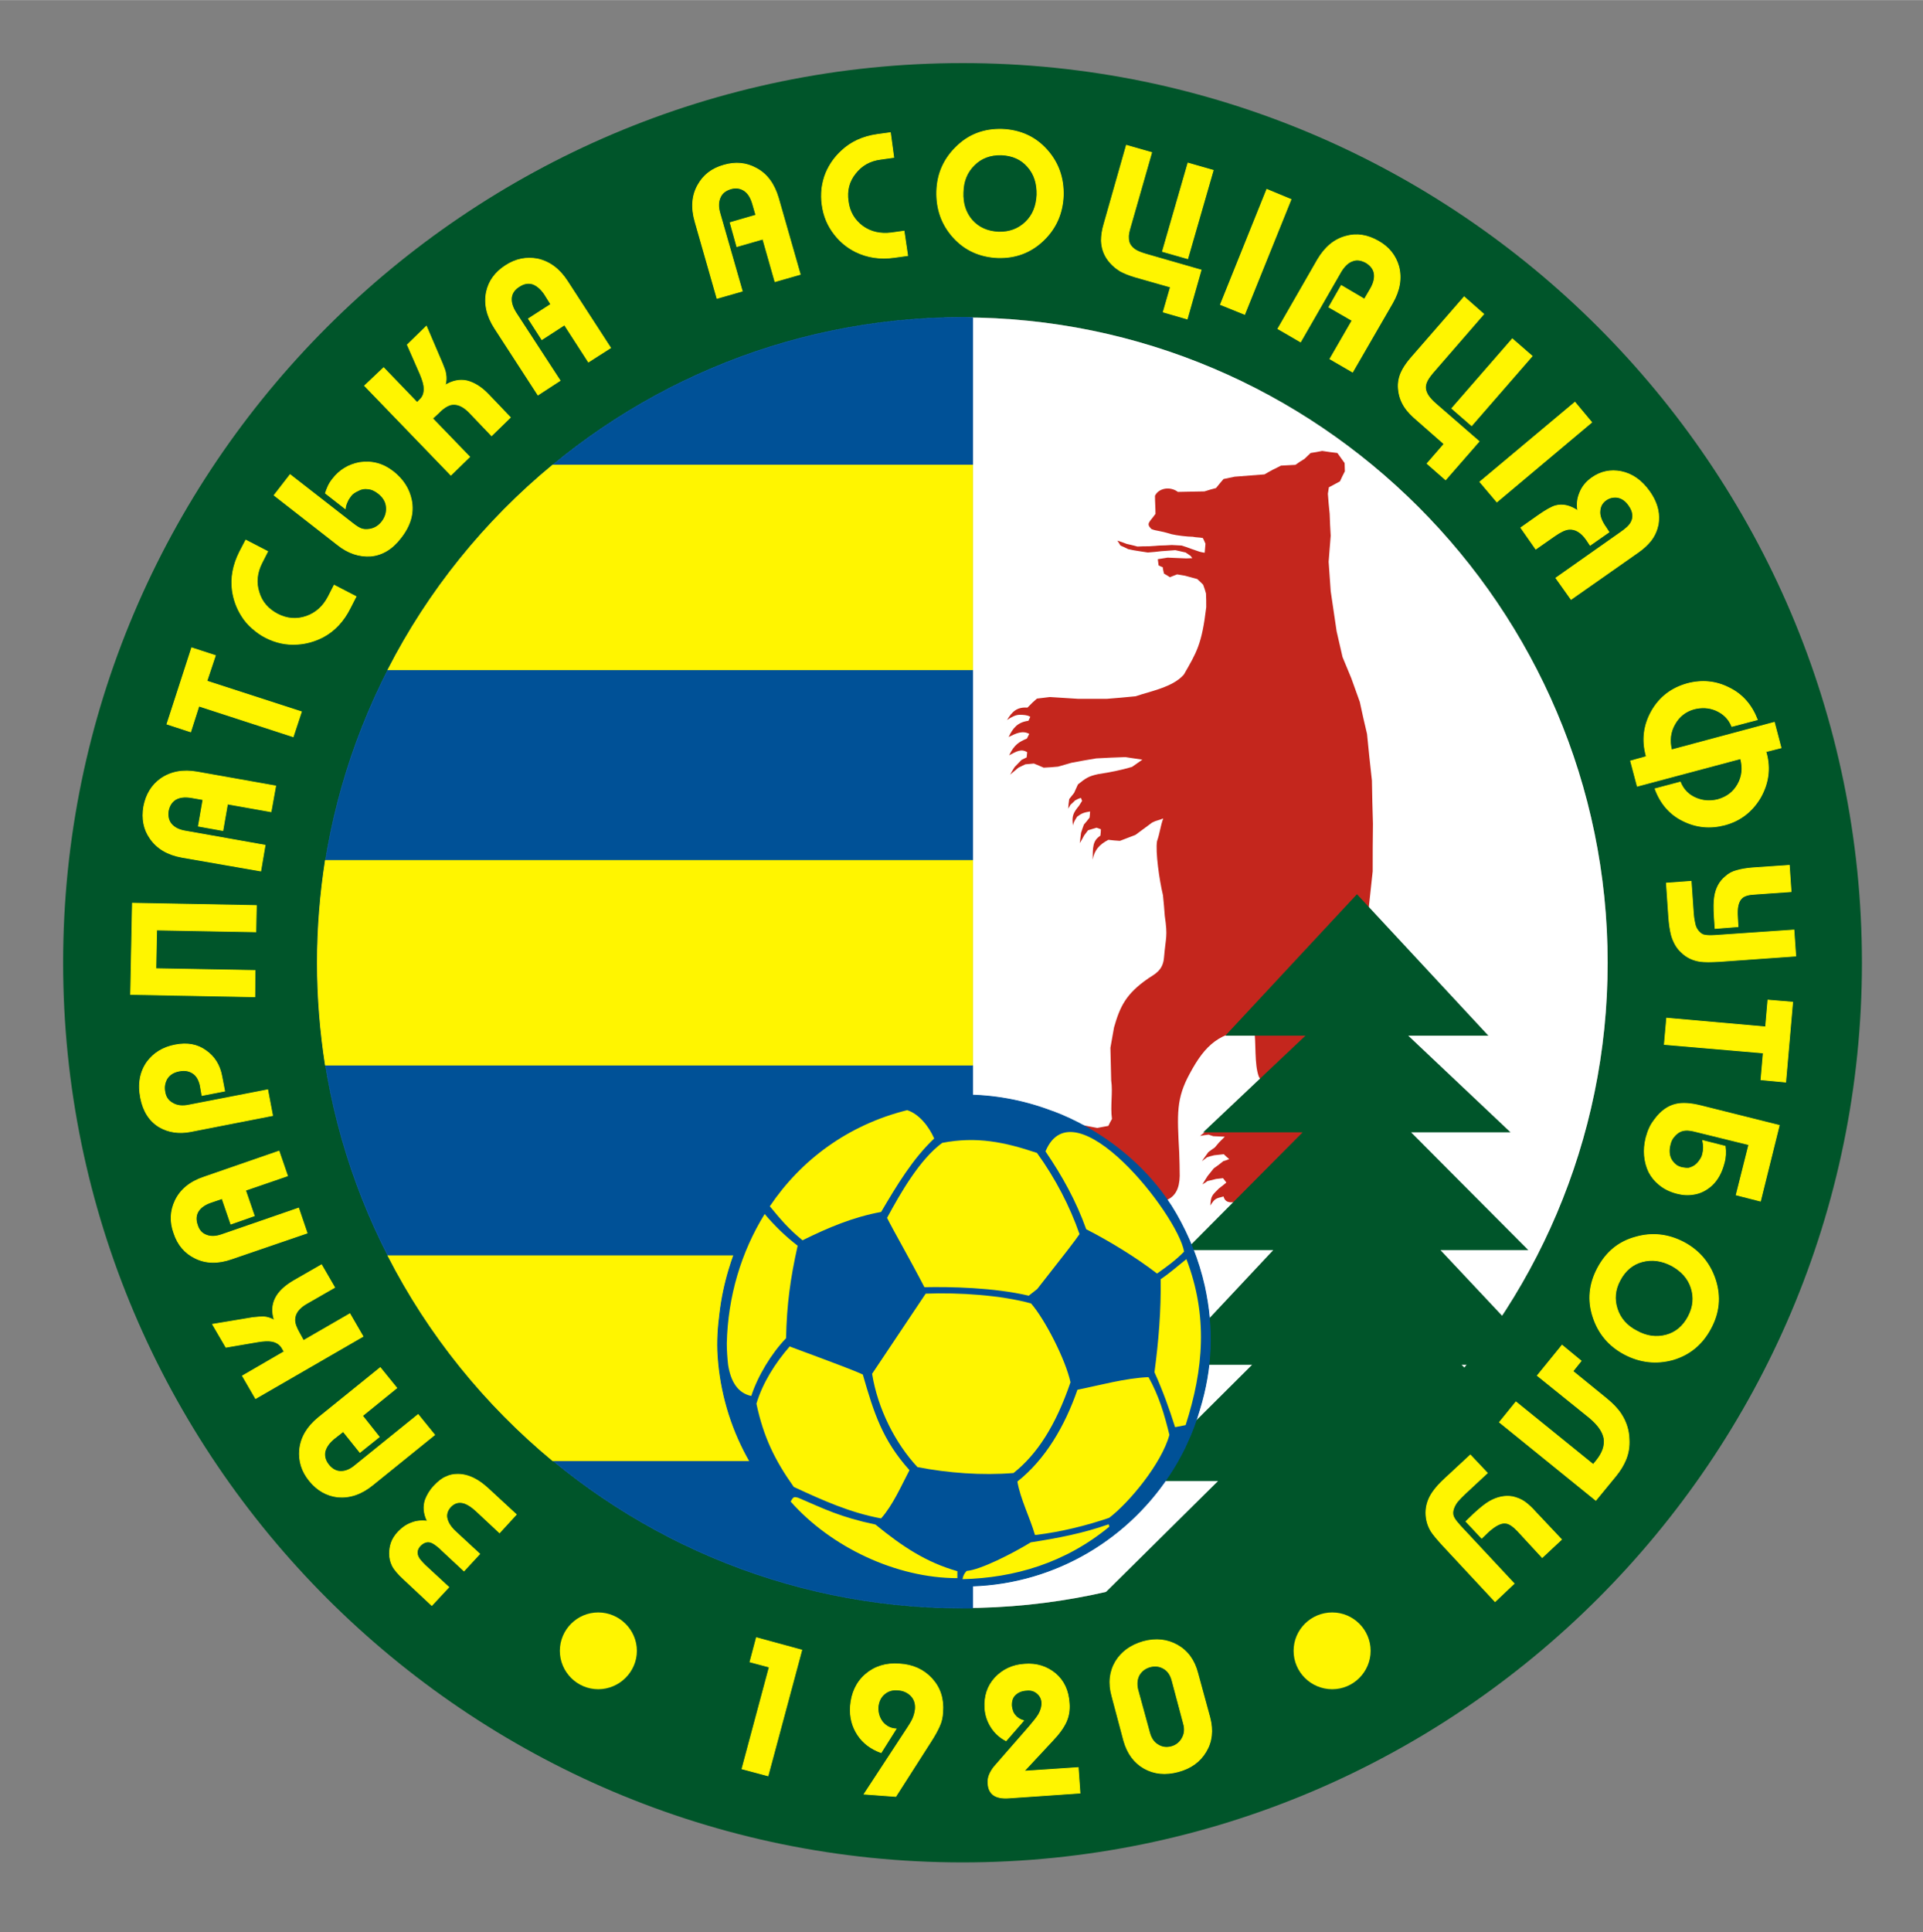 <svg width="7.464in" height="7.498in" fill-rule="evenodd" image-rendering="optimizeQuality" shape-rendering="geometricPrecision" text-rendering="geometricPrecision" version="1.1" viewBox="0 0 7464 7497.2" xml:space="preserve" xmlns="http://www.w3.org/2000/svg">
 <rect x="0" y="0" width="7464" height="7497.2" fill="#808080" stroke="none"/>
 <defs>
  <style type="text/css">
   <![CDATA[
    .str1 {stroke:#FFF500;stroke-width:3}
    .str0 {stroke:#005197;stroke-width:3}
    .fil2 {fill:none}
    .fil3 {fill:#FFF500}
    .fil1 {fill:#FFFFFF}
    .fil4 {fill:#005197}
    .fil0 {fill:#00552A}
    .fil5 {fill:#C4261D}
   ]]>
  </style>
 </defs>
 <g transform="translate(-351 -2351.6)">
  
  
   <path class="fil0" d="m4087 9578c1923 0 3491-1568 3491-3491s-1568-3491-3491-3491-3491 1568-3491 3491 1568 3491 3491 3491zm0-987c1379 0 2504-1125 2504-2504s-1125-2504-2504-2504-2504 1125-2504 2504 1125 2504 2504 2504z" fill="#00552a"/>
   <path class="fil1" d="m4087 8591c1379 0 2504-1125 2504-2504s-1125-2504-2504-2504-2504 1125-2504 2504 1125 2504 2504 2504z" fill="#fff"/>
   <path class="fil2" d="m4087 8804c1496 0 2716-1221 2716-2717s-1220-2716-2716-2716-2717 1220-2717 2716 1221 2717 2717 2717z" fill="none"/>
   <path class="fil3" d="m2673 8608c82 0 150 67 150 149s-68 149-150 149-149-67-149-149 67-149 149-149z" fill="#fff500"/>
   <path class="fil4 str0" d="m4087 8591h39v-5007c-13-1-26-1-39-1-1379 0-2504 1125-2504 2504s1125 2504 2504 2504z" fill="#005197" stroke="#005197" stroke-width="3"/>
   <path class="fil3 str1" d="m4126 8019v-795h-2269c157 307 376 577 639 795zm0-1535v-794h-2512c-20 129-31 262-31 397s11 268 31 397zm0-1534v-794h-1630c-263 217-482 487-639 794z" fill="#fff500" stroke="#fff500" stroke-width="3"/>
   <path class="fil5" d="m4820 4404c-22-22-7-26 16-59 0-25-2-44-2-70 15-31 60-37 89-15 34-1 68-1 103-2 15-5 30-9 45-13 10-12 19-24 29-35 15-3 29-6 43-9 39-3 77-6 116-9 10-6 21-12 32-18 11-5 22-11 32-16 19-1 37-2 56-3 11-8 23-16 35-23 8-8 16-15 24-23 15-2 30-5 45-8 20 3 39 6 59 8 9 13 19 26 28 39 0 11 1 21 1 32-7 13-13 26-19 39-15 8-29 16-43 23-1 8-3 17-4 25 2 26 4 52 7 78 1 28 2 57 4 85-3 34-5 67-8 101 3 38 5 76 8 114 8 52 15 104 23 156 8 33 15 67 23 100 11 27 23 55 34 82 11 31 22 62 33 92 9 42 18 83 28 124 6 60 12 121 19 181 1 56 2 112 4 168-1 61-1 122-1 184-5 46-10 93-15 139-7 60-14 119-21 179l-24 150c-9 36-17 72-26 108-5 46-9 93-14 139 3 54 6 108 8 161 11 65 22 129 32 193 11 40 22 81 33 121-1 24-2 48-3 71-9 10-18 20-27 30l-123 3c-41-6-81-11-122-17-34-1-123 3-157 2-30 3-20 1-49 4-32-1-62 12-71-21-31 8-34 8-51 35 2-37 6-39 33-66 10-8 20-15 29-23-4-5-8-11-13-17-9 1-18 2-27 3-11 3-22 6-33 8-6 5-13 9-20 13 7-11 13-21 20-32l24-30c13-9 25-18 37-28 8-2 15-5 23-8-7-6-14-12-21-19-12 1-25 3-37 4-10 2-19 5-28 8-6 5-13 10-20 15 8-12 17-23 25-35 8-6 16-12 25-18 5-6 11-13 17-20l22-22c-15-1-30-1-45-2l-18-6c-11 1-22 3-33 5 9-7 18-15 27-22 14-4 29-8 43-11 25-6 50-11 75-17 40 2 23 8 64 9 21-3 69-6 90-9 1-10 3-20 4-29-29-61-40-93-75-151-18-49-10-129-18-184-133 8-190 60-250 172-53 97-49 156-41 306 1 31 2 61 2 91-2 100-66 111-170 104-66-5-166 1-247 1-32 0-15-2-47-2-8-4-16-9-23-14-8-2-15-4-23-7-15 2-30 4-45 6l-33 21c14-45 41-54 82-66 8-4 17-8 25-13-2-4-4-9-5-14-10-1-21-1-31-2-11 0-23 1-35 1-14 5-28 10-42 15 18-22 39-41 70-53 16-12 31-19 41-39-5-5-10-10-16-15-7-4-15-8-22-11-11 3-22 7-33 10-12 7-25 14-37 20 4-7 20-42 28-46 30-30 62-25 75-46-3-13-19-13-48-16-12 1-25 2-38 3l-30 6c31-24 47-36 90-37l93-9c24 0-1 2 23 2l78 15c14-3 28-5 43-8 4-9 9-18 14-27-7-50 4-104-3-149-1-43-2-85-3-127 5-26 9-53 14-79 23-80 45-130 134-191 24-16 56-30 60-80 7-83 15-79 3-162-2-26-4-53-7-80-14-58-30-170-23-210 11-31 13-58 24-88-18 8-26 7-43 16-22 16-43 32-65 48-20 8-40 15-60 23-15-1-30-2-45-4-36 19-54 40-61 77 1-47-1-73 30-93 1-8 2-16 2-25-6-2-12-4-17-6-11 3-22 7-33 10-5 7-10 13-15 20-5 10-11 20-17 30 2-13 3-27 5-40 3-10 7-21 11-32 8-9 15-18 22-27 1-8 2-16 2-24-23 4-31 6-50 20-8 13-14 20-16 35-6-37 1-50 23-77 4-6 8-13 12-19-1-4-3-8-5-12-8 3-15 6-22 10-6 6-12 12-18 17-3 5-6 10-9 15 1-12 2-24 4-37 6-8 13-16 19-24l15-33c30-24 41-32 79-40 46-7 87-15 131-28 13-9 26-18 40-28-22-3-44-7-66-10-38 1-76 3-113 5-32 5-64 11-96 17-17 5-35 10-52 15-19 2-37 3-56 4-12-5-25-11-38-16l-33 3c-9 4-18 9-27 13-11 9-21 18-32 27 5-10 11-19 17-29 9-9 18-19 27-28 7-3 13-7 20-10 1-7 1-13 2-20-24-15-43-2-70 12 21-43 39-52 69-65l9-18c-27-15-53-1-80 12 17-35 34-57 77-63 2-5 5-10 7-15 0 0-5-5-20-7-28-3-35-1-58 11-4 3-8 6-12 8 19-32 38-51 79-48l20-20c6-5 11-10 17-15 17-2 34-4 50-6 37 2 74 5 111 7h109c37-3 75-6 113-10 58-20 144-35 187-84 50-87 70-118 87-262 0-18 0-35-1-53-3-12-7-23-11-34-7-7-15-15-23-22-16-4-32-9-48-13-10-2-20-3-30-5-10 4-19 7-28 11-8-5-15-10-23-14-2-8-4-17-5-25-6-2-11-4-16-7l-3-24c13-2 25-4 38-6 24 1 49 2 73 3 8 0 16-1 23-1-2-3-5-6-7-9-6-4-13-9-19-13-13-3-26-6-40-9-18 1-36 3-55 4-17 2-34 4-52 5-13-2-26-4-39-6s-25-4-37-7c-10-5-20-10-30-14-4-7-8-13-12-19 12 4 25 8 37 13 14 3 27 6 41 10 15-1 29-1 44-1l42-3c16 0 31-1 47-2 13 1 25 1 38 2 13 4 26 8 38 13 11 4 21 7 32 11 7 2 13 3 20 4 1-11 2-23 3-35-3-8-7-15-10-22-13-3-26-2-39-5-21 0-62-5-83-10-52-16-55-11-78-20z" fill="#c4261d"/>
   <path class="fil0" d="m6024 7647 454 451h-470l475 470h-1879l475-470h-321l453-451h-335l417-445h-340l454-457h-386l397-375h-311l511-549 510 549h-311l397 375h-386l455 457h-341l418 445z" fill="#00552a"/>
   
    <path class="fil4 str0" d="m4093 8506c331 0 623-170 794-427 24-35 45-73 65-113v-1c2-5 4-9 6-13 20-42 36-86 49-131 49-160 55-314 19-479-23-102-60-193-109-279-96-168-262-309-449-387-15-6-30-12-45-17-103-38-214-59-330-59-340 0-649 176-823 474-41 69-65 123-89 202-17 56-29 113-36 172-7 54-11 110-7 166 19 280 158 524 363 686 2 2 5 3 7 5 1 1 3 2 5 4 161 124 362 197 580 197z" fill="#005197" stroke="#005197" stroke-width="3"/>
    <path class="fil3" d="m4856 7315c2 121-8 241-24 361 32 71 57 140 80 213 13-2 27-5 41-8 70-217 87-425 3-644-33 26-64 54-100 78zm-1517-283c121-180 304-316 533-373 45 14 84 62 105 110-84 79-147 185-206 285-109 20-206 61-305 110-53-43-85-81-127-132zm1503 261c37-26 73-52 105-85-25-145-428-654-538-389 66 97 119 193 158 302 92 47 196 111 275 172zm-557 774c92-73 164-185 221-352-19-88-99-244-153-306-115-32-280-43-409-38-69 104-139 207-208 311 22 137 91 271 176 362 118 23 251 33 373 23zm248-323c-49 141-125 271-233 356 11 67 50 143 68 207h7c95-12 190-35 281-66 77-58 204-211 234-322-20-81-40-150-81-224-91 4-187 31-276 49zm-1084 419c-14-3-18-7-29 15 157 177 410 297 647 297v-27c-123-35-215-97-318-181-137-29-197-60-300-104zm559-1377c-88 65-162 195-214 291 26 52 87 157 145 269 99-2 270 1 405 33 11-9 22-17 33-26 107-136 148-189 164-213-37-107-94-217-165-315-125-42-234-65-368-39zm-308 899c-27-13-87-36-284-109-55 63-105 141-129 222 27 128 71 219 145 323 112 52 219 100 338 122h1c46-52 78-126 110-187-105-117-138-222-181-371zm652 651c-72 44-196 107-249 111-9 9-14 19-16 32 200-5 398-62 570-204l-3-9c-99 35-198 54-302 70zm-1033-1274c38 45 81 87 128 123-29 130-42 228-45 359-57 59-110 147-135 224-53-11-80-57-90-121-3-27-5-55-5-83 4-182 56-355 147-502z" fill="#fff500"/>
   
   <path class="fil2" d="m4087 8832c1512 0 2745-1233 2745-2745s-1233-2745-2745-2745-2745 1233-2745 2745 1233 2745 2745 2745z" fill="none"/><g fill="#fff500">
   <path class="fil3 str1" d="m2035 8118c17-18 32-30 47-36 14-7 29-10 46-10 26 0 52 8 79 25 15 9 34 25 57 47l91 84-65 71-90-84c-16-15-31-25-44-30-22-8-41-3-56 13-11 12-16 25-15 39 2 18 13 38 35 58l93 86-61 66-87-81-7-7c-14-12-25-20-34-23-15-5-29 0-42 13-13 14-15 29-7 45 4 8 13 18 26 31l92 85-66 71-108-101c-23-21-38-39-45-53s-11-30-11-47c0-14 2-29 7-43s14-28 26-41c15-16 32-28 51-35 19-8 40-10 63-7-14-28-17-56-8-83 7-18 17-36 33-53zm-208-460 64 79-133 108 65 82-75 60-65-81-37 29c-19 16-30 33-34 50-3 18 2 35 15 51s29 25 47 25 36-7 55-23l245-198 64 79-240 194c-44 36-89 51-136 47-43-5-80-26-110-63s-42-77-38-121c5-47 29-88 73-124zm-651-168 156-26c18-2 32-3 42-3 15 1 29 6 42 13-10-31-9-59 4-85s37-48 71-68l108-62 51 88-108 62c-32 18-47 40-47 64 0 14 6 30 18 51l16 29 180-104 51 88-417 241-51-88 162-94-7-12c-8-15-21-24-39-28-15-3-34-2-57 2l-123 21zm258-672 33 96-163 56 34 99-91 32-34-99-44 15c-23 8-40 20-49 35s-10 33-3 53c6 20 18 33 35 39 17 7 37 6 60-2l298-103 33 97-292 100c-54 19-101 18-143-3-39-19-67-51-82-97-16-44-14-86 5-126 20-42 57-73 111-91zm-403-412c47-9 86-2 119 22 33 23 54 56 62 100l11 57-88 17-7-40c-5-21-14-37-28-46-15-10-32-13-53-9-22 4-38 14-48 30-9 16-12 33-8 52 3 19 13 34 30 43 16 10 38 13 65 7l304-59 19 100-317 62c-46 9-87 3-123-18-38-23-62-61-72-112-11-55-2-102 25-140 26-35 62-57 109-66zm315-541-2 102-385-7-3 150 385 7-1 102-482-9 7-354zm75-464-18 100-169-30-18 103-95-17 18-103-46-8c-24-4-44-2-60 7-15 9-25 24-29 45-3 20 1 38 12 51 12 14 30 23 54 27l310 55-17 100-305-53c-56-10-97-34-124-73-25-35-33-77-25-124 9-47 31-83 66-108 39-27 86-36 142-26zm-234-506-33 99 367 119-32 97-366-119-32 100-92-30 96-296zm546-229-23 45c-25 50-60 88-105 112-31 16-65 26-100 28-43 3-84-6-123-26-18-9-35-21-52-36-16-14-30-30-41-48-19-30-31-63-36-98-7-50 3-100 28-150l24-46 85 44-23 45c-19 38-23 76-11 113 11 38 36 66 72 85 37 19 74 22 112 9 37-13 65-38 85-76l23-45zm144-485c39 31 62 67 71 111 10 50-4 99-42 147-33 43-72 66-116 70-44 3-88-11-129-44l-246-192 62-80 239 186c14 11 25 19 35 23 9 4 21 5 34 3 20-3 36-13 49-30 12-16 18-34 17-53-1-22-11-40-31-56-14-11-27-17-41-18-13-2-26 0-38 7-13 6-22 12-28 20s-11 15-14 23c-4 8-7 17-8 27l-77-60c3-9 6-17 10-26s10-19 18-29c27-35 62-56 105-64 47-7 90 4 130 35zm129-564 62 145c7 17 12 30 13 40 3 15 2 29-2 44 28-17 56-23 84-17 28 7 56 24 83 52l86 90-73 71-86-90c-25-26-50-36-74-30-13 4-28 13-44 30l-25 23 144 149-73 71-335-347 74-70 130 135 10-10c13-12 18-27 17-45 0-15-6-33-15-55l-50-114zm715 84-86 55-93-144-88 57-52-81 87-56-25-40c-14-20-29-33-46-39-17-5-34-2-52 10-18 11-28 26-30 43-2 18 4 37 17 58l172 264-86 56-168-259c-31-48-41-95-32-140 9-43 34-77 74-103s81-34 124-26c46 10 85 38 116 86zm736-285-98 28-47-165-101 29-26-93 100-29-13-45c-7-23-17-40-32-50s-33-13-53-7-34 17-41 34c-7 16-8 36-1 60l87 303-98 28-85-297c-16-55-12-103 11-143 21-38 54-64 101-77 45-13 87-9 125 12 42 22 70 61 86 115zm417-73-51 7c-56 8-106 0-151-22-32-16-59-38-81-66-27-34-43-72-49-116-3-20-3-41-1-63 3-21 8-42 16-61 14-33 34-61 60-85 37-35 83-56 139-64l51-7 13 96-50 7c-42 5-75 24-99 55-25 31-34 67-28 108 5 41 24 73 56 97 32 23 69 31 111 26l50-7zm604-232c-3 68-28 126-77 173s-108 69-177 67c-70-3-128-29-173-79s-66-110-64-179c2-68 28-126 77-173 48-47 107-69 177-67 70 3 128 29 173 79s66 110 64 179zm-102-4c1-43-10-80-36-109-25-29-59-44-102-46-43-1-78 12-105 39-28 27-43 62-44 106-2 44 10 80 35 109 26 29 60 44 103 46 42 1 77-12 105-39s42-62 44-106zm585 248-98-28 99-343 98 28zm-2 234-93-27 28-97-137-39c-24-7-43-15-58-23-21-13-38-29-51-48-14-21-21-44-22-70 0-19 3-41 10-64l87-306 98 28-83 290c-5 17-8 31-7 41 0 10 2 19 7 27s12 15 22 21 24 11 41 16l212 61zm223-18-94-38 180-447 94 39zm419 224-88-51 86-149-90-52 48-84 90 53 24-41c12-21 17-41 14-59-3-17-14-31-32-42-19-10-36-13-53-6-17 6-31 20-44 41l-157 273-88-51 154-268c29-49 65-79 110-91 42-12 84-5 126 19 41 23 67 56 79 98 12 46 4 93-24 142zm462 208-77-67 235-270 77 67zm-101 210-72-63 66-76-107-94c-19-16-33-31-43-45-14-20-23-42-26-65-4-25-1-49 9-72 8-18 20-36 36-55l209-240 76 67-197 227c-12 14-20 26-24 35s-6 18-5 27 5 19 11 28c7 10 17 21 30 32l167 145zm199 86-66-78 369-309 65 78zm288 378-59-83 250-176c22-15 36-28 42-40 11-20 8-42-8-65-13-19-28-29-45-32-16-2-31 1-45 11s-22 24-23 42c-2 18 6 40 24 65l11 17-73 51-14-21c-21-30-44-43-68-41-15 1-33 10-56 26l-73 51-58-83 68-48c30-21 52-33 66-37 28-8 57-1 87 19-4-24-2-46 7-68 9-24 25-44 48-60 34-24 72-32 113-24 44 9 80 35 110 77 17 24 28 48 33 72 4 19 4 37 1 57-5 23-14 44-29 63-12 15-28 30-48 44zm597 875c-57 15-111 10-163-16-51-25-87-67-108-124l98-26c12 30 33 51 63 63 27 11 55 12 83 5 35-10 60-29 77-59s21-63 11-100l-401 107-26-98 61-17-1-5c-16-60-9-117 22-172 31-54 77-89 138-106 57-15 111-10 162 16 52 25 88 67 110 124l-99 26c-12-30-33-50-63-63-27-11-54-12-83-5-33 9-59 29-76 60-17 30-21 63-12 99l399-107 26 99-59 15 2 6c16 60 8 117-23 172-32 54-78 90-138 106zm-38 402-3-44c-2-34-2-60 1-78 5-34 19-60 42-79 13-12 28-20 45-24 17-5 36-8 58-10l145-10 7 102-141 10c-24 1-40 6-49 14-15 13-21 38-18 76l2 36zm17 128c-34 2-58 2-73 0-30-4-55-16-75-36-18-16-30-38-38-64-5-19-9-43-11-72l-9-132 96-7 8 115c1 18 3 33 6 46 2 13 7 24 15 33 7 8 15 14 25 15 9 2 22 2 39 1l306-21 7 101zm161 459 9-104-384-33 9-102 384 34 9-104 96 8-27 310zm-326 441c-27-7-50-18-70-35-16-13-29-29-39-48-9-19-15-40-17-63s0-46 6-70c4-14 8-27 13-37 4-10 11-21 20-33 24-33 52-53 83-60 25-6 57-4 97 6l304 76-73 294-94-24 49-195-203-50c-19-5-33-7-43-6-17 1-31 9-43 23-8 8-14 20-17 34-5 20-4 39 4 55 4 7 9 14 16 20 6 6 15 10 26 13 11 2 20 3 28 2 7-2 14-5 22-10 7-5 14-12 19-20 6-8 10-16 12-26 4-15 4-32 0-51l87 22c3 22 2 44-4 65-9 35-24 64-47 86-21 19-44 31-69 35-22 4-44 3-67-3zm-204 624c-60-32-101-80-122-145-21-64-15-127 18-189s81-102 146-120c65-19 128-12 189 20 60 32 101 81 122 145 21 65 15 128-18 189-33 62-82 102-146 121-65 18-128 11-189-21zm48-90c38 21 76 26 114 16 37-10 66-34 86-72s23-75 11-112-38-65-76-86c-39-20-76-25-114-15-37 10-66 34-86 72-20 37-23 74-11 111s37 66 76 86zm-533 354 64-79 300 243 13-16c24-30 33-58 29-85-5-27-24-54-58-82l-201-162 96-118 74 61-32 40 129 105c26 21 45 41 58 61 19 29 30 62 31 97 2 30-3 58-14 83-8 19-20 39-37 60l-78 95zm-130 385 31-30c25-23 45-39 61-48 30-17 60-23 89-18 17 4 33 10 47 20s28 23 43 40l100 106-75 70-96-104c-16-17-31-27-43-29-19-4-42 8-70 33l-26 25zm-89 94c-23-25-39-44-47-57-15-25-21-53-19-81 2-24 10-47 26-70 11-16 27-34 49-54l97-90 66 70-85 79c-13 12-23 23-32 33-8 11-13 21-16 33-2 11-1 21 4 29 5 9 13 19 24 31l209 224-74 70z" stroke="#fff500" stroke-width="3"/>
   <path class="fil3" d="m5522 8608c82 0 149 67 149 149s-67 149-149 149c-83 0-150-67-150-149s67-149 150-149z"/>
   <path class="fil3 str1" d="m3332 9242-101-27 106-395-75-20 25-94 176 48zm678-247c-1 20-5 38-13 55-7 16-19 38-36 64l-133 208-123-9 169-258c11-17 19-30 23-42 4-11 6-21 7-29 2-22-4-40-18-54-14-13-30-20-50-21-20-2-38 3-53 16-14 12-22 29-24 50-1 23 5 42 18 59 14 16 31 25 52 26l-58 92c-39-14-70-37-91-69s-31-69-28-111c4-51 23-93 59-124 35-30 79-44 131-40 52 3 94 22 126 57s46 78 42 130zm533 314-276 19c-26 2-46-2-59-11-14-10-21-25-22-46-2-20 6-41 23-63 4-5 17-20 40-46l97-111c17-20 30-36 37-48 9-16 13-32 12-46s-7-26-19-36c-11-9-25-13-41-11-18 1-32 7-43 17s-16 25-15 44c2 15 6 28 15 37 8 10 19 16 32 20l-68 78c-25-13-44-31-58-53s-22-46-24-72c-3-48 10-87 39-119 30-32 68-50 114-53 47-4 87 9 120 36 33 28 51 66 54 116 2 26-2 50-12 72s-28 47-54 74l-109 117 210-14zm504-293c13 50 8 94-15 132-23 39-59 65-108 78s-93 9-132-13-65-58-79-107l-46-173c-14-50-9-95 14-134 23-38 59-64 108-78 49-13 93-8 132 14s66 58 79 109zm-102 24-45-169c-6-22-17-37-33-46s-33-11-52-6c-18 5-32 15-42 31-9 16-11 35-6 57l46 168c6 22 17 38 33 47 16 10 33 12 52 7 18-5 32-16 41-32 10-17 12-36 6-57z" stroke="#fff500" stroke-width="3"/>
   </g><path class="fil2" d="m4087 9331c1787 0 3244-1457 3244-3244s-1457-3244-3244-3244-3244 1457-3244 3244 1457 3244 3244 3244z" fill="none"/>
  
  <rect class="fil2" x="351" y="2351" width="7464" height="7498" fill="none"/>
 </g>
</svg>
